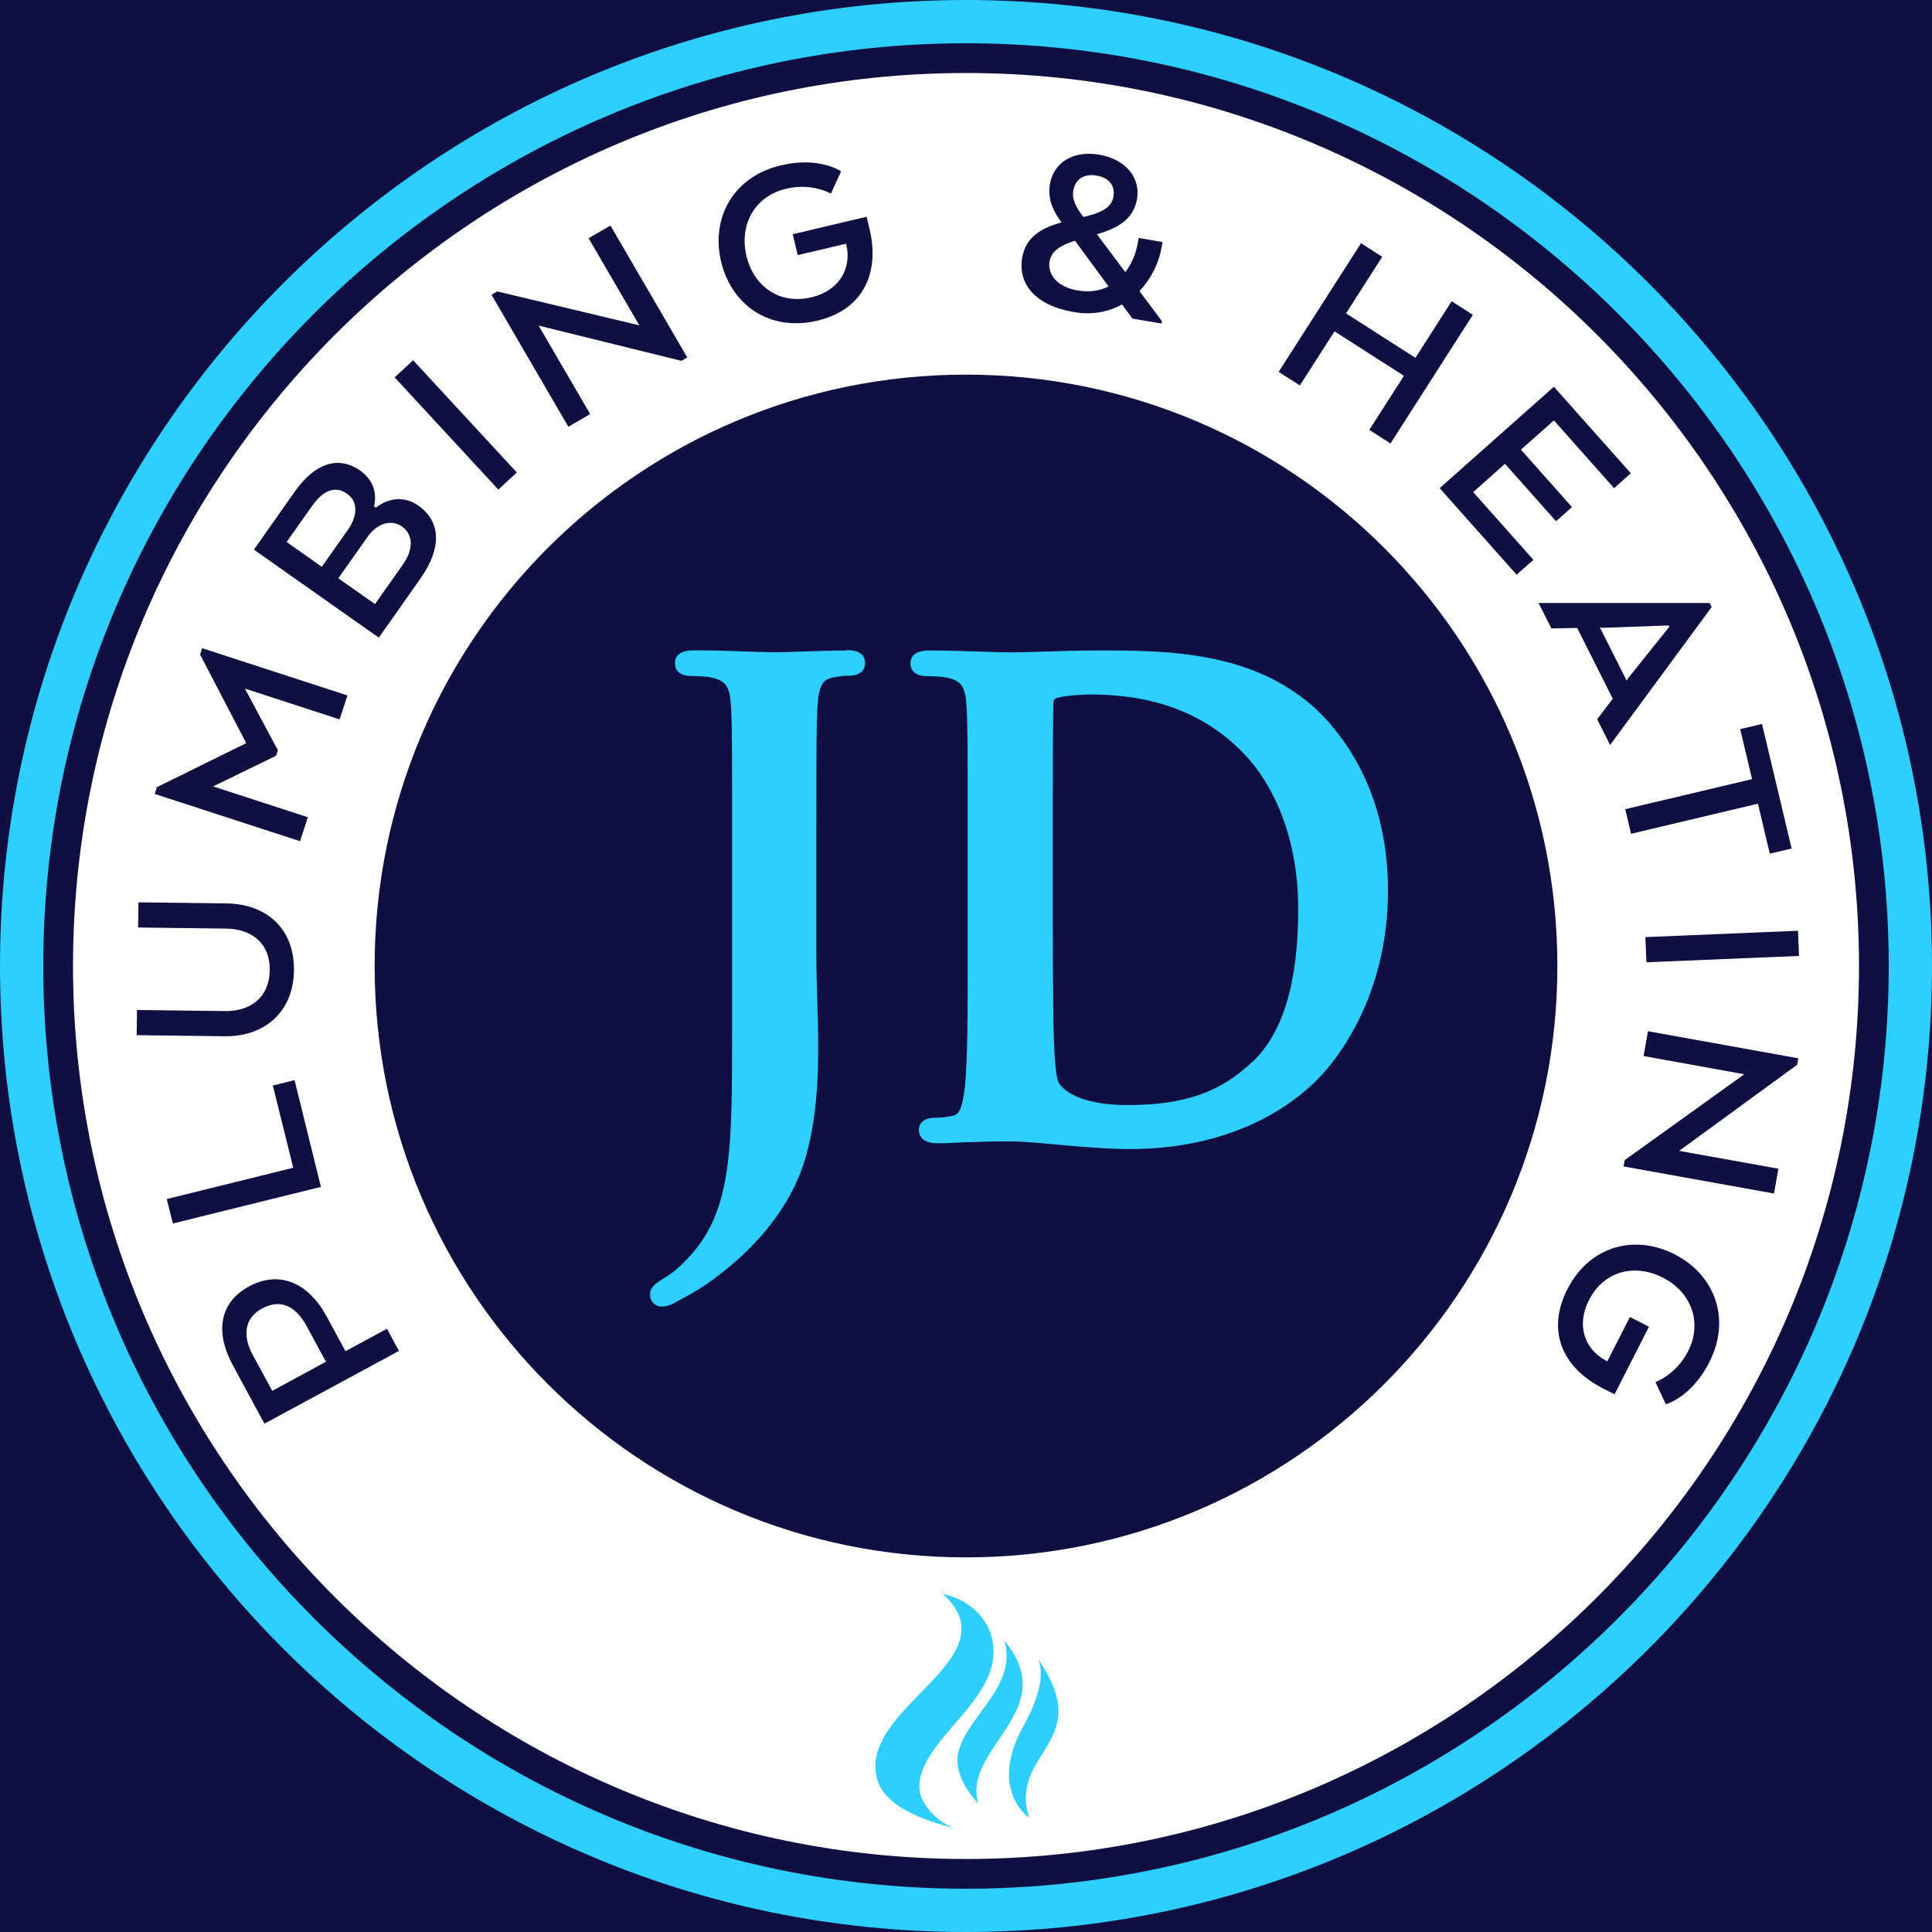 <?xml version="1.0" encoding="UTF-8"?>
<svg xmlns="http://www.w3.org/2000/svg" id="Layer_1" data-name="Layer 1" width="161.16" height="161.16" viewBox="0 0 161.16 161.16">
  <defs>
    <style>
      .cls-1 {
        fill: #2eceff;
      }

      .cls-1, .cls-2, .cls-3 {
        stroke-width: 0px;
      }

      .cls-2 {
        fill: #fff;
      }

      .cls-3 {
        fill: #0f0f42;
      }
    </style>
  </defs>
  <rect class="cls-3" x="-83.2" y="-82.62" width="337.05" height="354.45"></rect>
  <g>
    <path class="cls-1" d="M80.58,0C36.15,0,0,36.15,0,80.58s36.15,80.58,80.58,80.58,80.58-36.15,80.58-80.58S125.01,0,80.58,0ZM80.58,157.55C38.14,157.55,3.61,123.02,3.61,80.58S38.14,3.61,80.58,3.61s76.97,34.53,76.97,76.97-34.53,76.97-76.97,76.97Z"></path>
    <path class="cls-2" d="M80.58,6.09C39.51,6.09,6.09,39.51,6.09,80.58s33.42,74.49,74.49,74.49,74.49-33.42,74.49-74.49S121.65,6.09,80.58,6.09ZM80.58,129.91c-27.24,0-49.33-22.09-49.33-49.33s22.09-49.33,49.33-49.33,49.33,22.09,49.33,49.33-22.09,49.33-49.33,49.33Z"></path>
    <g>
      <path class="cls-1" d="M78.63,132.94c5.97,5.41-6.91,9.38-5.49,15.32.39,1.63,2.01,3.1,6.32,4.2-1.4-.52-2.82-2.16-2.79-3.41.1-4.16,6.96-7.23,6.12-12.12-.34-1.96-1.95-3.45-4.16-3.99Z"></path>
      <path class="cls-1" d="M86.61,138.42c.62,1.57-.21,3.8-1.32,5.84-2.05,3.77-.87,6.28.55,7.37-1.73-5.56,5.61-6.18.77-13.21Z"></path>
      <path class="cls-1" d="M76.8,149.78c-.07-.23-.14-.48-.13-.73,0-.13.02-.26.03-.4.02-.13.05-.27.07-.41.13-.56.39-1.14.75-1.73.36-.59.83-1.19,1.33-1.8.51-.61,1.05-1.21,1.57-1.83.51-.62,1-1.24,1.39-1.87.39-.63.69-1.26.86-1.87.18-.61.23-1.21.18-1.76-.01-.14-.04-.27-.05-.41,0-.07-.02-.13-.04-.2-.01-.07-.03-.13-.04-.19-.07-.25-.15-.5-.26-.73-.41-.92-1.13-1.6-1.74-2.01-.3-.21-.59-.35-.78-.45-.2-.09-.31-.14-.31-.14h-.02s.1.06.3.15c.18.1.46.24.75.45.59.42,1.28,1.1,1.67,2.01.1.23.18.47.24.72.01.06.03.13.04.19.01.06.03.13.03.2.01.13.03.27.04.4.04.55-.03,1.14-.2,1.74-.18.61-.48,1.23-.87,1.85-.39.62-.88,1.24-1.39,1.86-.51.61-1.06,1.22-1.56,1.83-.5.61-.97,1.21-1.33,1.81-.36.6-.61,1.19-.73,1.75-.03.14-.05.28-.07.42,0,.14-.02.27-.02.4,0,.26.07.51.15.75.18.47.45.87.73,1.21.29.34.6.62.89.84.29.21.56.37.76.46.1.05.18.08.23.1.05.02.08.03.08.03l.03-.02s-.03-.01-.08-.03c-.05-.02-.13-.05-.23-.1-.19-.1-.45-.25-.73-.46-.28-.22-.58-.5-.86-.84-.28-.34-.53-.75-.7-1.21Z"></path>
      <path class="cls-1" d="M78.94,138.87c-.32.4-.67.83-1.07,1.26-.4.43-.84.87-1.28,1.32-.44.45-.88.91-1.29,1.37-.41.47-.8.94-1.12,1.41-.32.47-.58.95-.77,1.41-.2.46-.32.92-.36,1.34-.08,1.58.44,2.48,1.54,3.4,0,0-1.52-1.12-1.36-3.41.05-.42.15-.87.35-1.32.19-.46.46-.93.78-1.39.32-.47.71-.94,1.12-1.4.41-.46.85-.92,1.28-1.37.44-.45.87-.89,1.27-1.32.4-.43.77-.85,1.08-1.26.9-1.11,1.46-2.49,1.04-3.61.08.41.3,1.68-1.22,3.58Z"></path>
      <path class="cls-1" d="M85.86,143.02c-.06.13-.12.26-.19.39-.07.13-.13.26-.2.39-.14.26-.28.53-.42.8-.13.27-.26.55-.36.82-.03.07-.05.14-.08.21-.02.07-.05.14-.07.21-.05.14-.09.27-.12.41-.04.13-.07.27-.1.4-.02.13-.05.26-.07.38-.1.81-.15,1.31.05,2.16,0,0-.15-.86.05-2.15.02-.12.05-.25.08-.38.03-.13.06-.26.1-.39.04-.13.08-.27.13-.4.02-.07.05-.13.07-.2.03-.07.05-.13.08-.2.11-.27.23-.54.36-.81.14-.27.28-.53.42-.8.07-.13.13-.26.2-.4.06-.13.13-.26.19-.39.69-1.45.8-2.65.8-2.86-.08.68-.38,1.74-.91,2.83Z"></path>
      <path class="cls-1" d="M85.55,150.13c-.02-.44.04-.96.19-1.5.08-.27.18-.54.31-.81.13-.27.27-.54.43-.81.15-.27.32-.53.48-.79.16-.26.32-.52.46-.77.53-.95.87-1.85.81-2.92-.07,1.3-.46,2.08-.91,2.88-.14.25-.3.51-.47.77-.16.26-.33.52-.49.79-.16.27-.3.54-.43.82-.12.28-.23.55-.31.83-.15.55-.19,1.08-.17,1.52.03.47.23,1.18.35,1.46-.06-.25-.24-.79-.26-1.46Z"></path>
      <path class="cls-1" d="M83.79,136.87c1.32,4.28-4.49,7.04-3.87,10.55.23,1.33,1.15,2.4,1.67,3.05-1.38-4.66,7.03-7.81,2.2-13.6Z"></path>
      <path class="cls-1" d="M83.95,138.63c0,.06-.01.13-.03.2-.01.07-.03.14-.04.21,0,.03-.01.07-.02.11,0,.04-.02.07-.03.11-.02.07-.04.14-.06.22-.09.29-.21.59-.36.9-.07.15-.16.31-.24.46-.04.08-.09.15-.14.23-.05.08-.09.16-.14.23-.19.31-.41.62-.63.93-.22.31-.45.61-.67.92-.22.3-.43.6-.63.9-.2.29-.37.59-.52.87-.03.07-.07.14-.1.21-.02.03-.03.07-.05.1-.01.03-.03.07-.04.1-.03.07-.06.13-.08.2-.02.07-.05.13-.07.2-.23.55-.28,1.17-.18,1.75,0,0-.08-.82.25-1.73.02-.06.05-.13.07-.19.03-.06.06-.13.09-.2.02-.03.03-.07.05-.1.02-.03.03-.07.05-.1.04-.07.07-.14.11-.21.16-.28.33-.56.53-.86.2-.29.41-.59.63-.89.22-.3.45-.61.67-.92.22-.31.44-.62.63-.93.05-.08.1-.16.14-.24.05-.08.09-.16.14-.23.08-.16.17-.31.24-.47.15-.31.26-.62.35-.91.02-.07.04-.15.06-.22,0-.04.02-.07.03-.11,0-.04.01-.07.02-.11.01-.07.03-.14.04-.21.01-.07.01-.14.02-.2,0-.07.01-.13.02-.19,0-.06,0-.12,0-.18,0-.06,0-.12,0-.18,0-.06,0-.11-.01-.17,0-.05,0-.1-.01-.15,0-.02,0-.05,0-.07,0-.02,0-.05-.01-.07,0-.05-.16-.6-.22-.71.12.41.08.15.16.72,0,.02,0,.05,0,.07,0,.02,0,.05,0,.07,0,.05,0,.1,0,.15,0,.05,0,.11,0,.16,0,.06,0,.11,0,.17,0,.06,0,.12,0,.18,0,.06-.01.13-.02.19Z"></path>
      <path class="cls-1" d="M81.46,148.79c.09-.5.28-1.06.58-1.65.15-.29.32-.59.51-.89.18-.3.38-.6.58-.9.2-.3.4-.6.6-.89.19-.3.38-.59.55-.88.63-1.06,1.06-2.11,1.01-3.29,0,.63-.32,1.74-.67,2.42-.03.07-.07.14-.1.2-.03.07-.07.14-.11.21-.07.14-.16.28-.24.42-.17.29-.36.58-.55.87-.19.3-.4.59-.6.89-.2.3-.4.6-.58.9-.18.3-.36.6-.5.9-.3.59-.48,1.17-.56,1.67-.1.67.08,1.27.2,1.65-.08-.34-.22-.98-.11-1.64Z"></path>
    </g>
    <g>
      <path class="cls-3" d="M22.06,118.76l-2.64-4.88c-1.52-2.8-1.08-5.26,1.35-6.57,2.58-1.39,4.97-.27,6.47,2.49l1.58,2.91,3.46-1.87,1,1.85-11.21,6.06ZM21.11,113.07l1.6,2.95,4.48-2.43-1.6-2.95c-.9-1.66-2.14-2.34-3.73-1.49-1.48.8-1.65,2.27-.76,3.91Z"></path>
      <path class="cls-3" d="M26.79,99l-12.37,3.06-.51-2.04,10.55-2.61-1.7-6.86,1.81-.45,2.2,8.91Z"></path>
      <path class="cls-3" d="M18.75,86.44l-7.35-.09.03-2.1,7.35.09c2.06.03,3.69-1.1,3.72-3.41.03-2.31-1.57-3.44-3.63-3.47l-7.35-.09.03-2.1,7.35.09c3.31.04,5.67,2.09,5.62,5.59-.04,3.46-2.45,5.53-5.76,5.49Z"></path>
      <path class="cls-3" d="M20.43,57.44l2.75,5.14-.15.46-5.25,2.56,7.9,2.57-.65,2-12.12-3.94.18-.57,7.45-3.67-3.85-7.39.17-.53,12.12,3.94-.65,2-7.9-2.57Z"></path>
      <path class="cls-3" d="M35.12,48.19l-3.52,5-10.42-7.34,3.4-4.83c1.69-2.4,3.65-3.04,5.47-1.76,1.02.72,1.43,1.81,1.15,2.97l.16.11c1.08-.83,2.38-.98,3.54-.16,1.96,1.38,1.88,3.64.22,6ZM26.08,42.14l-2.17,3.07,2.93,2.07,2.17-3.07c.88-1.25.82-2.41-.05-3.02-.99-.7-2-.29-2.88.96ZM28.22,48.24l3.06,2.15,2.35-3.33c.83-1.18.89-2.44-.1-3.14-.9-.64-2.09-.25-2.86.85l-2.45,3.47Z"></path>
      <path class="cls-3" d="M43.11,39.41l-1.54,1.43-8.65-9.36,1.54-1.43,8.65,9.36Z"></path>
      <path class="cls-3" d="M57.32,29.82l-.48.28-11.91-2.94,4.3,7.38-1.82,1.06-6.41-11.01.48-.28,11.85,2.83-4.23-7.27,1.82-1.06,6.41,11.01Z"></path>
      <path class="cls-3" d="M70.57,20.33l-4.03.95-.41-1.74,6.16-1.46.25,1.05c.88,3.72-.61,6.74-4.37,7.62-4.03.95-7.17-1.36-8.02-4.93-.86-3.62.99-7.09,5-8.03,3.2-.76,5.01.5,5.01.5l-.85,1.86s-1.55-.92-3.72-.41c-2.67.63-3.93,3.03-3.33,5.59.6,2.54,2.74,4.11,5.43,3.47,2.27-.54,3.39-2.37,2.9-4.42v-.06Z"></path>
      <path class="cls-3" d="M88.55,18.55l-.19-.27c-.61-.86-.96-1.8-.78-2.91.3-1.78,1.9-2.84,4.1-2.47,2.34.4,3.45,2.03,3.17,3.68-.31,1.82-1.78,2.5-3.35,2.96l2.37,3.16c.53-.69.88-1.53,1.03-2.39l.08-.46,1.99.34-.07.42c-.22,1.3-.86,2.63-1.85,3.67l1.88,2.52-.03.19-2.43-.41-.88-1.18c-1.12.61-2.46.9-4.01.63-3.29-.56-4.68-2.39-4.31-4.55.31-1.8,1.74-2.5,3.28-2.93ZM92.47,23.89l-2.8-3.81c-1.09.35-1.96.79-2.12,1.73-.18,1.09.65,2.14,2.35,2.42,1,.17,1.87.02,2.58-.34ZM90.37,18.1c1.28-.3,2.33-.68,2.51-1.69.14-.8-.23-1.57-1.44-1.77-1-.17-1.75.31-1.91,1.25-.13.77.25,1.44.85,2.21Z"></path>
      <path class="cls-3" d="M115.99,36.99l-1.77-1.13,2.89-4.51-5.79-3.71-2.89,4.51-1.77-1.13,6.87-10.73,1.77,1.13-3.02,4.72,5.79,3.71,3.02-4.72,1.77,1.13-6.87,10.73Z"></path>
      <path class="cls-3" d="M129.8,43.48l-4.26-4.79-2.65,2.36,5.02,5.65-1.4,1.24-6.42-7.22,9.53-8.46,6.42,7.22-1.4,1.24-5.02-5.65-2.75,2.44,4.26,4.79-1.33,1.18Z"></path>
      <path class="cls-3" d="M142.6,50.28l.18.36-8.47,11.5-1.08-2.14,1.3-1.72-2.97-5.9-2.15.04-1.07-2.12h14.26ZM139.26,52.28l-.06-.11-5.49.2-.25-.02,2.23,4.42.13-.21,3.43-4.28Z"></path>
      <path class="cls-3" d="M146.98,60.39l2.47,10.39-1.82.43-.99-4.17-10.58,2.51-.49-2.05,10.58-2.51-.99-4.17,1.82-.43Z"></path>
      <path class="cls-3" d="M137.34,80.27l-.09-2.1,12.73-.53.09,2.1-12.73.53Z"></path>
      <path class="cls-3" d="M135.43,97.31l.1-.54,9.97-7.16-8.4-1.52.37-2.07,12.54,2.26-.1.54-9.84,7.18,8.28,1.49-.37,2.07-12.54-2.26Z"></path>
      <path class="cls-3" d="M134.08,113.55l1.88-3.69,1.59.81-2.87,5.64-.96-.49c-3.41-1.74-4.74-4.82-2.98-8.27,1.88-3.69,5.68-4.59,8.95-2.92,3.31,1.69,4.76,5.34,2.89,9.01-1.49,2.93-3.62,3.5-3.62,3.5l-.87-1.85s1.7-.59,2.72-2.57c1.24-2.44.24-4.96-2.11-6.15-2.33-1.19-4.91-.57-6.16,1.89-1.06,2.08-.38,4.12,1.49,5.07l.06.03Z"></path>
    </g>
    <g>
      <path class="cls-1" d="M70.59,54.26c-1.04,0-2.44.05-3.66.09-.95.03-1.8.06-2.29.06s-1.3-.03-2.23-.06c-1.35-.05-3-.1-4.48-.1-.4,0-1.63,0-1.63,1.07,0,.4.18,1.07,1.39,1.07.69,0,1.4.06,1.71.14,1.18.28,1.49.76,1.58,2.47.09,1.67.09,3.12.09,11.16v15.56c0,10.03,0,15.06-3.39,18.91-.81.9-1.49,1.51-2.13,1.89-.8.48-1.33.83-1.33,1.46,0,.57.43,1.01.97,1.01.38,0,.87-.16,1.22-.39.99-.53,1.78-.97,2.42-1.41,4.17-2.86,7.1-6.52,8.26-10.29,1.04-3.26,1.16-7,1.16-9.53,0-1.38-.04-2.72-.08-4.02-.03-1.19-.07-2.34-.07-3.43v-9.77c0-8.04,0-9.49.09-11.17.1-1.89.49-2.3,1.27-2.46.55-.1.8-.15,1.26-.15,1.19,0,1.44-.58,1.44-1.07,0-1.07-1.19-1.07-1.58-1.07Z"></path>
      <path class="cls-1" d="M111.06,60.49c-5.33-6.23-13.46-6.23-19.4-6.23-1.66,0-3.36.05-4.79.1-1.01.03-1.88.06-2.49.06-.55,0-1.4-.03-2.37-.06-1.36-.04-2.98-.1-4.43-.1-.4,0-1.63,0-1.63,1.07,0,.4.18,1.07,1.39,1.07.69,0,1.4.06,1.71.14,1.18.28,1.49.76,1.58,2.47.09,1.67.09,3.12.09,11.16v9.3c0,4.83,0,9-.23,11.18-.18,1.43-.38,2.28-.93,2.4-.53.13-1.03.19-1.56.19-1.21,0-1.35.71-1.35,1.01,0,.34.15,1.12,1.54,1.12.46,0,1-.02,1.55-.05.57-.03,1.16-.06,1.74-.06,1.12-.05,2.14-.05,2.66-.05,1.04-.01,2.51.13,4.06.27l.52.05c1.83.16,3.76.32,5.49.32,9.6,0,14.58-4.5,16.27-6.43,1.59-1.81,5.3-6.91,5.3-15.12,0-6.86-2.57-11.29-4.73-13.8ZM104.49,88.54c-2.67,2.58-5.7,3.64-10.46,3.64-3.37,0-5.15-.95-5.7-1.84-.14-.22-.33-1.04-.42-3.72-.05-.97-.09-5.02-.09-10.64v-6.65c0-4.11,0-8.76.05-10.56,0-.41.06-.44.26-.54.26-.12,1.75-.3,2.79-.3,5.53,0,9.78,1.67,12.99,5.1,1.32,1.4,4.38,5.46,4.38,12.8,0,6.11-1.24,10.28-3.79,12.73Z"></path>
    </g>
  </g>
</svg>
